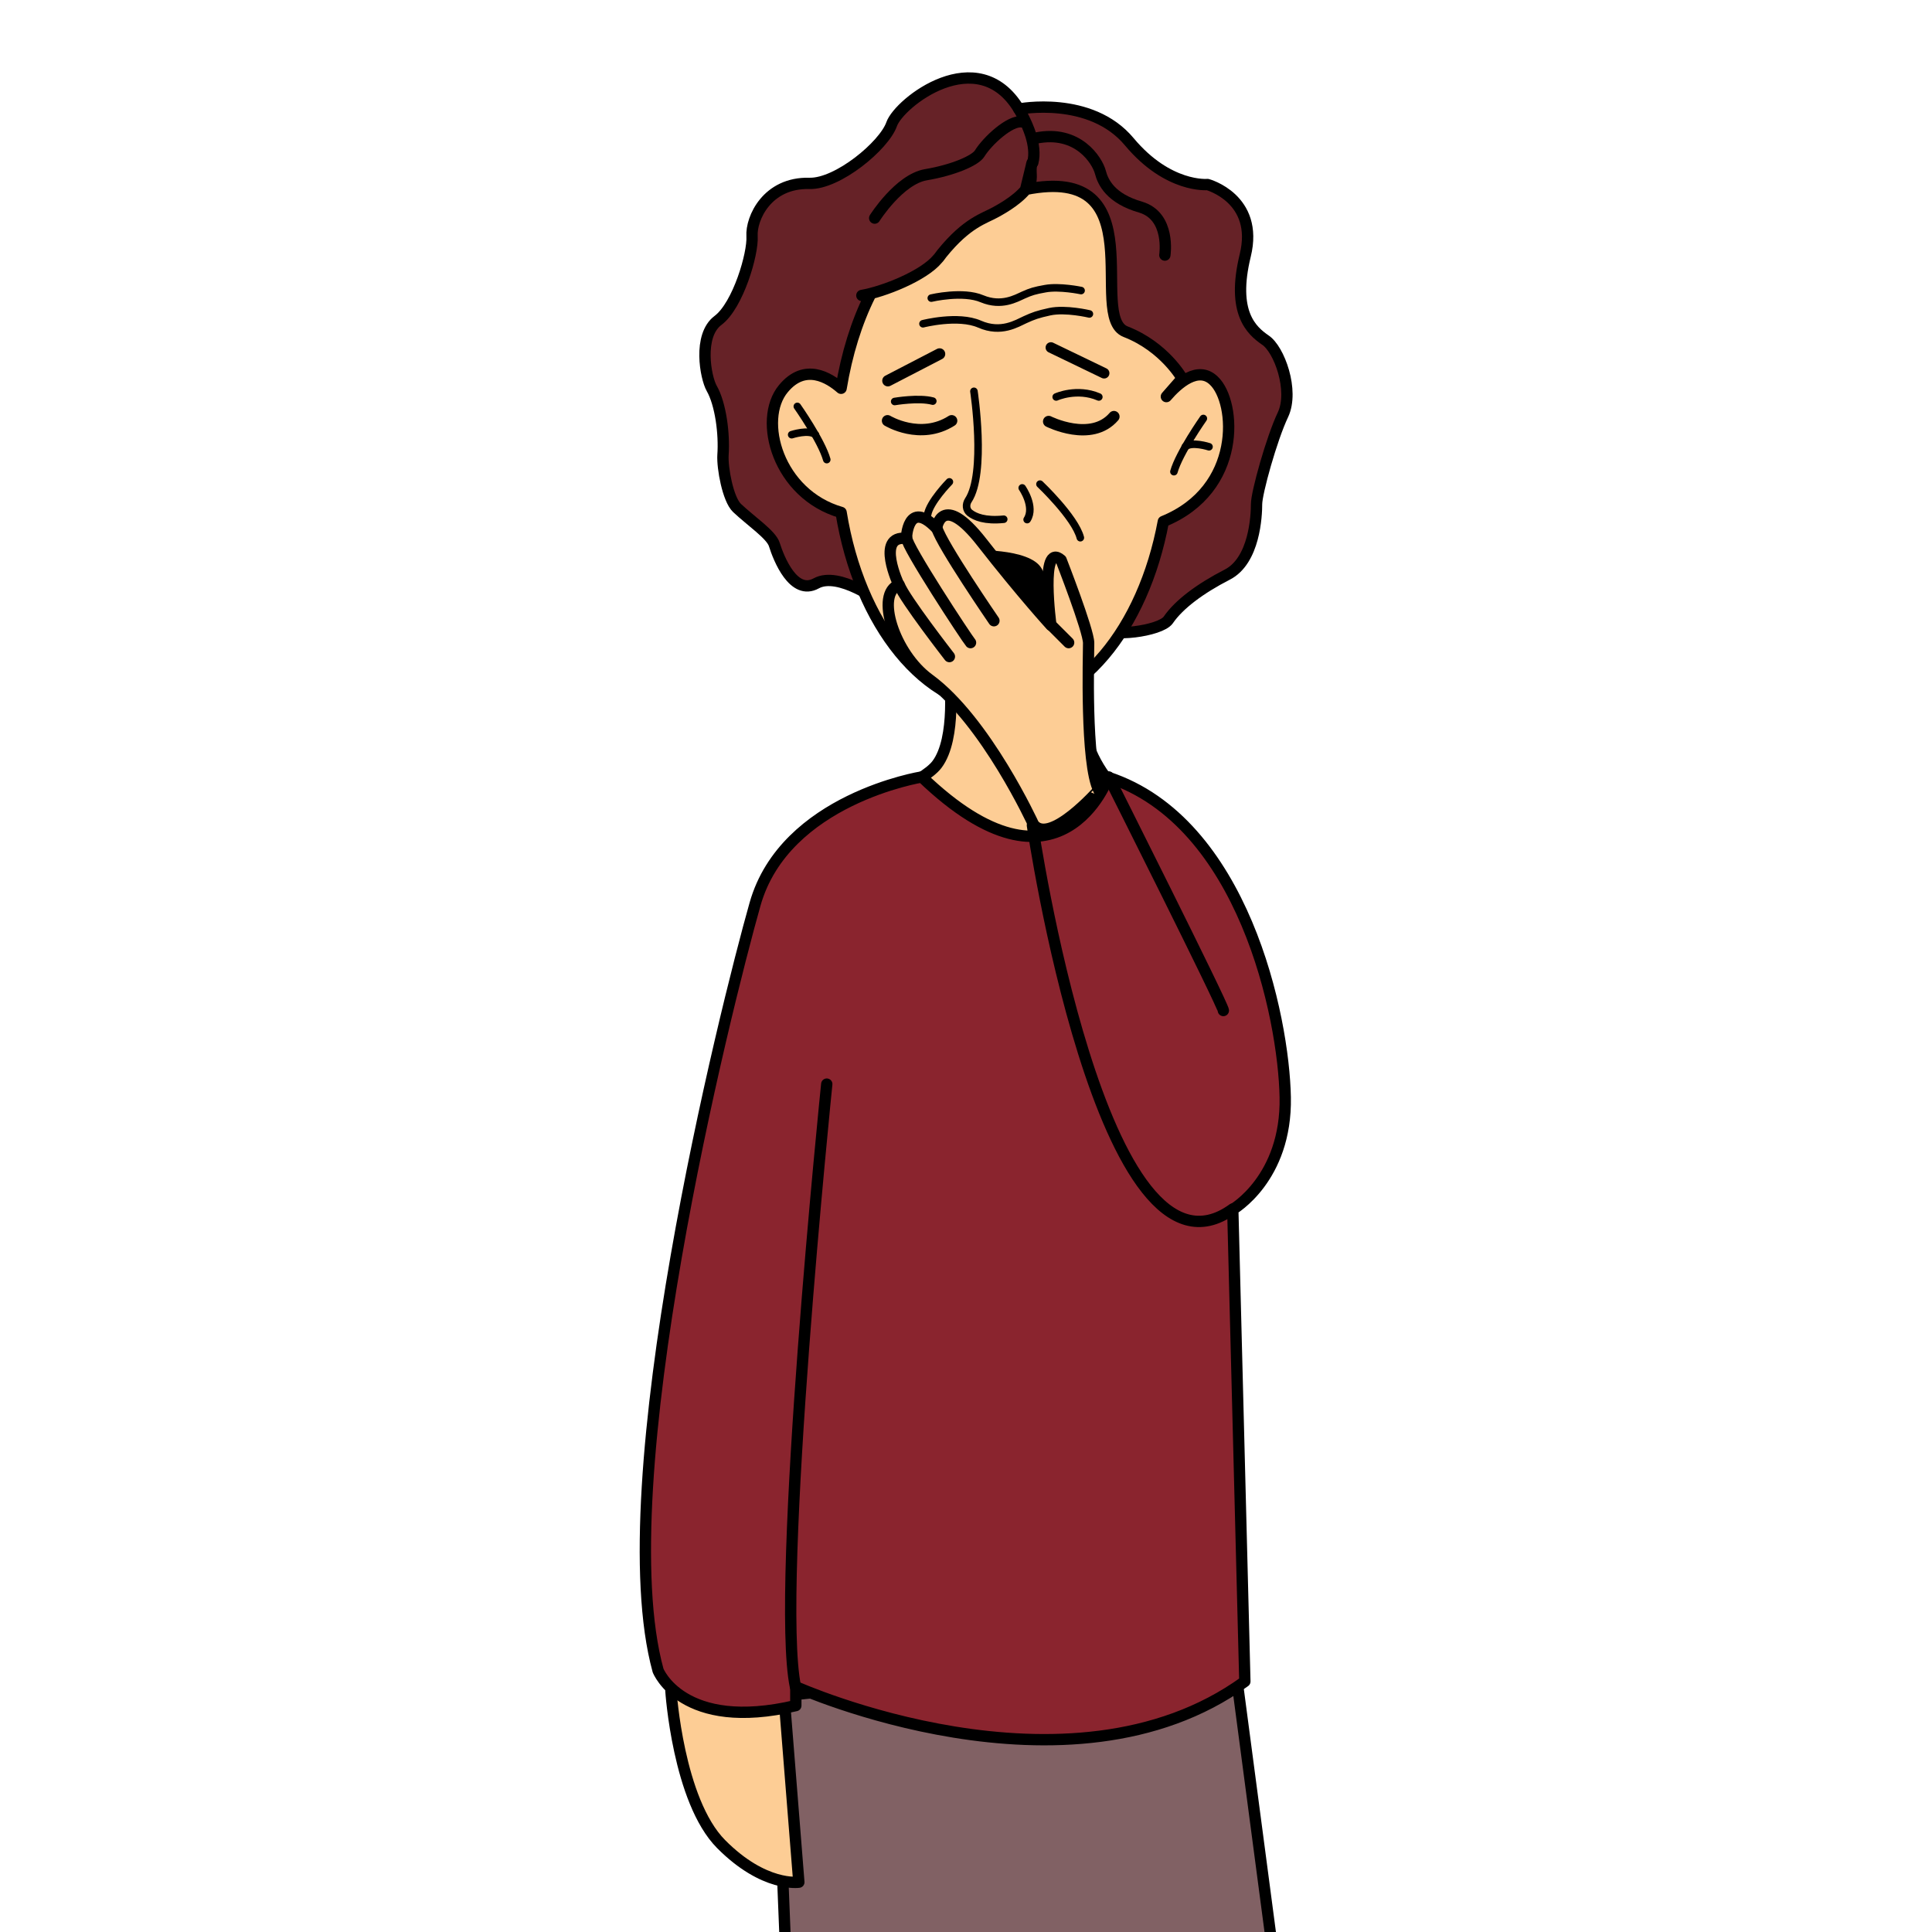 <?xml version="1.0" encoding="utf-8"?>
<!-- Generator: Adobe Illustrator 22.1.0, SVG Export Plug-In . SVG Version: 6.00 Build 0)  -->
<svg version="1.1" id="Слой_4" xmlns="http://www.w3.org/2000/svg" xmlns:xlink="http://www.w3.org/1999/xlink" x="0px" y="0px"
	 viewBox="0 0 512 512" style="enable-background:new 0 0 512 512;" xml:space="preserve">
<style type="text/css">
	.st0{fill:#FDCD95;stroke:#000000;stroke-width:3;stroke-linecap:round;stroke-linejoin:round;stroke-miterlimit:10;}
	.st1{fill:#662227;stroke:#000000;stroke-width:3;stroke-linecap:round;stroke-linejoin:round;stroke-miterlimit:10;}
	.st2{fill:none;stroke:#000000;stroke-width:3;stroke-linecap:round;stroke-linejoin:round;stroke-miterlimit:10;}
	.st3{fill:none;stroke:#000000;stroke-width:2;stroke-linecap:round;stroke-linejoin:round;stroke-miterlimit:10;}
	.st4{fill:#816164;stroke:#000000;stroke-width:3;stroke-linecap:round;stroke-linejoin:round;stroke-miterlimit:10;}
	.st5{fill:#8A242E;stroke:#000000;stroke-width:3;stroke-linecap:round;stroke-linejoin:round;stroke-miterlimit:10;}
	.st6{fill:none;stroke:#000000;stroke-width:2.816;stroke-linecap:round;stroke-linejoin:round;stroke-miterlimit:10;}
</style>
<path class="st0" d="M251.6,179.3c0,0,2,16.3-3.3,23.3c-3.7,4.9-20.3,11.3-20.3,11.3l-13.8,13.8l49.7,18.5l28.9-2.8
	c0,0,13.8-7.8,13.8-8.8s0-17.5,0-17.5s-18.2-7.5-20.1-28.3v-14l-8.7,4.8L266,181L251.6,179.3z"/>
<path class="st1" d="M233.3,159.6c0,0-11-8.3-17-5c-6,3.3-9.9-6.5-11.1-10.3c-0.8-2.6-6.2-6.2-9.9-9.7c-2.4-2.3-3.9-10.6-3.7-14
	c0.4-5.6-0.6-13.5-3-17.7c-1.6-2.8-3.7-14,1.7-18c5.3-4,9.3-17.7,9-22.3c-0.3-4.7,4-14.3,15.2-14c7.5,0.2,19.8-10,21.8-15.7
	s22.8-22,33.7-4c0,0,19-3.7,29.3,8.7c10.3,12.3,20.7,11.3,20.7,11.3s13.7,3.7,10,18.8c-3.7,15.2,1.7,19.9,5.3,22.4
	c3.7,2.4,7.7,13.4,4.7,19.8c-3,6.3-7,20.7-7,23.7s-0.5,15-7.8,18.7c-7.2,3.7-12.8,7.9-15.6,12c-2.1,3-16,4.7-17,2
	c-1-2.7-11,3.3-11,3.3s-4,5.7-6,6.3s-18.7,1.7-20.3,0s-14.3-6-14.7-7S233.3,159.6,233.3,159.6z"/>
<path class="st0" d="M228.4,78.3c5.8-1,16.4-5.2,20.1-9.7c0.4-0.4,0.7-0.9,1.1-1.4c6.7-8.3,11.3-9.3,14.3-11c2-1.1,6.8-3.8,8.9-7.3
	c1-1.7,0-3.6,0.7-5.7l-1.7,7c34.7-7,16.2,33.7,26.5,37.7s15,12.4,15,12.4l-4.2,4.8c3-3.5,8.4-8.3,12.6-4.2c6,5.7,7.5,28.8-13.4,37.3
	c-5.3,28.5-22.3,49.4-42.5,49.4c-20.7,0-38.1-22.1-42.9-51.8c-16.7-4.8-22.2-24.5-15.3-32.8c5.7-6.9,12.1-2.9,15.3-0.1
	c1.5-9.1,4.1-17.5,7.7-24.7"/>
<path class="st2" d="M308.7,67.6c0,0,1.6-10.3-6.4-12.7c-8-2.3-10-6.6-10.7-9.3c-0.8-3-5.9-11.3-17.1-9"/>
<path class="st3" d="M211.3,107.7c0,0,6.4,9.1,7.8,14.1"/>
<path class="st3" d="M209.8,115.2c0,0,4.6-1.5,6.3,0"/>
<path class="st3" d="M318.9,110.9c0,0-6.4,9.1-7.8,14.1"/>
<polygon class="st4" points="205.5,449.6 209.8,556.9 340.6,542.1 326.7,436.9 "/>
<path class="st3" d="M320.4,118.4c0,0-4.6-1.5-6.3,0"/>
<path class="st2" d="M270,28.9c0,0,2,3.2,3.2,7c0.7,2.3,1.1,4.9,0.5,7.2"/>
<path class="st2" d="M231.8,57.8c0,0,6.5-10.3,13.6-11.5c7.1-1.2,13-3.7,14.2-5.6c2.1-3.4,8.1-8.9,11.2-8.4"/>
<path class="st3" d="M258.1,103.7c0,0,3.3,21.7-1.5,28.9c-0.7,1.1-0.6,2.5,0.4,3.3c1.4,1.1,4,2.2,9,1.7"/>
<path class="st3" d="M270.9,129.3c0,0,3.5,5,1.3,8.4"/>
<path class="st0" d="M177.8,448.1c0,0,1.9,29.1,13.3,40.6c11.4,11.5,20.6,10.1,20.6,10.1l-3.9-49L177.8,448.1z"/>
<path d="M257.2,145.8c0,0,15.6-0.7,18.8,4.8c3.2,5.5,4.6,14,3.6,17.3c-1,3.3-16-11.7-16.6-12.2C262.4,155.3,257.2,145.8,257.2,145.8
	z"/>
<path class="st5" d="M244.3,205.9c0,0-36.3,5.8-44.2,33.7c-7.9,27.9-39.3,153.7-25.7,203.1c0,0,6.4,16.4,36.5,9.3v-5
	c0,0,72.2,32.5,119-1.4l-3.2-125.1c0,0,14.3-8.2,13.9-29.7c-0.4-21.4-11.1-73-46.9-84.8C293.7,205.9,281.1,241.3,244.3,205.9z"/>
<path class="st2" d="M324.2,267.8c0-1.4-30.4-61.9-30.4-61.9s-7.7,13.1-20.2,12.8c0,0,18.5,126.8,53.1,101.7"/>
<path class="st0" d="M273.9,218.5c0,0-12.6-27.5-27.7-38.5c-9.3-6.8-14.3-22.7-8-25c0,0-6.3-13.3,2-12.3c0,0,0.3-10.7,8-2.7
	c0,0,1.3-10,12,3.7c10.7,13.7,18.3,22,18.3,22s-3-22.3,2.7-17.3c0,0,7.3,18.7,7.3,22c0,3.3-0.9,31.9,2.7,39
	C291.2,209.3,278.3,224.1,273.9,218.5z"/>
<path class="st2" d="M251.6,174c0,0-11.9-15.3-13.3-19"/>
<path class="st2" d="M257.2,170.3c-0.9-1-17.2-25.8-16.9-27.7"/>
<path class="st2" d="M263.4,164.5c0,0-13.8-20.1-15.1-24.5"/>
<line class="st2" x1="283.2" y1="170.3" x2="278.6" y2="165.7"/>
<line class="st2" x1="235.3" y1="100.9" x2="249" y2="93.8"/>
<line class="st6" x1="278.5" y1="92.1" x2="292.6" y2="98.9"/>
<path class="st2" d="M235.2,111.5c0,0,8.7,5.3,17,0"/>
<path class="st2" d="M277.9,111.7c0,0,11.3,5.7,17.3-1.3"/>
<path class="st3" d="M244.6,85.8c0,0,9.3-2.4,15,0.1c5.7,2.5,9.9-0.2,12.1-1.2c2.2-1,3.3-1.4,6.5-2.1c4.2-0.9,10.5,0.6,10.5,0.6"/>
<path class="st3" d="M246.8,79c0,0,8.4-2,13.5,0.2c5.1,2.1,8.9-0.1,10.9-1s3-1.2,5.8-1.7c3.8-0.7,9.5,0.5,9.5,0.5"/>
<path class="st3" d="M237.1,106.4c0,0,6.4-1.1,10.1-0.1"/>
<path class="st3" d="M279.9,105.2c0,0,5.5-2.5,11.3,0"/>
<path class="st3" d="M251.6,127.7c0,0-5.3,5.4-5.8,8.8"/>
<path class="st3" d="M275.6,128.3c0,0,9.3,8.8,10.7,14.2"/>
<path class="st2" d="M219.1,287.3c0,0-13.7,133.8-8.3,159.7"/>
</svg>
